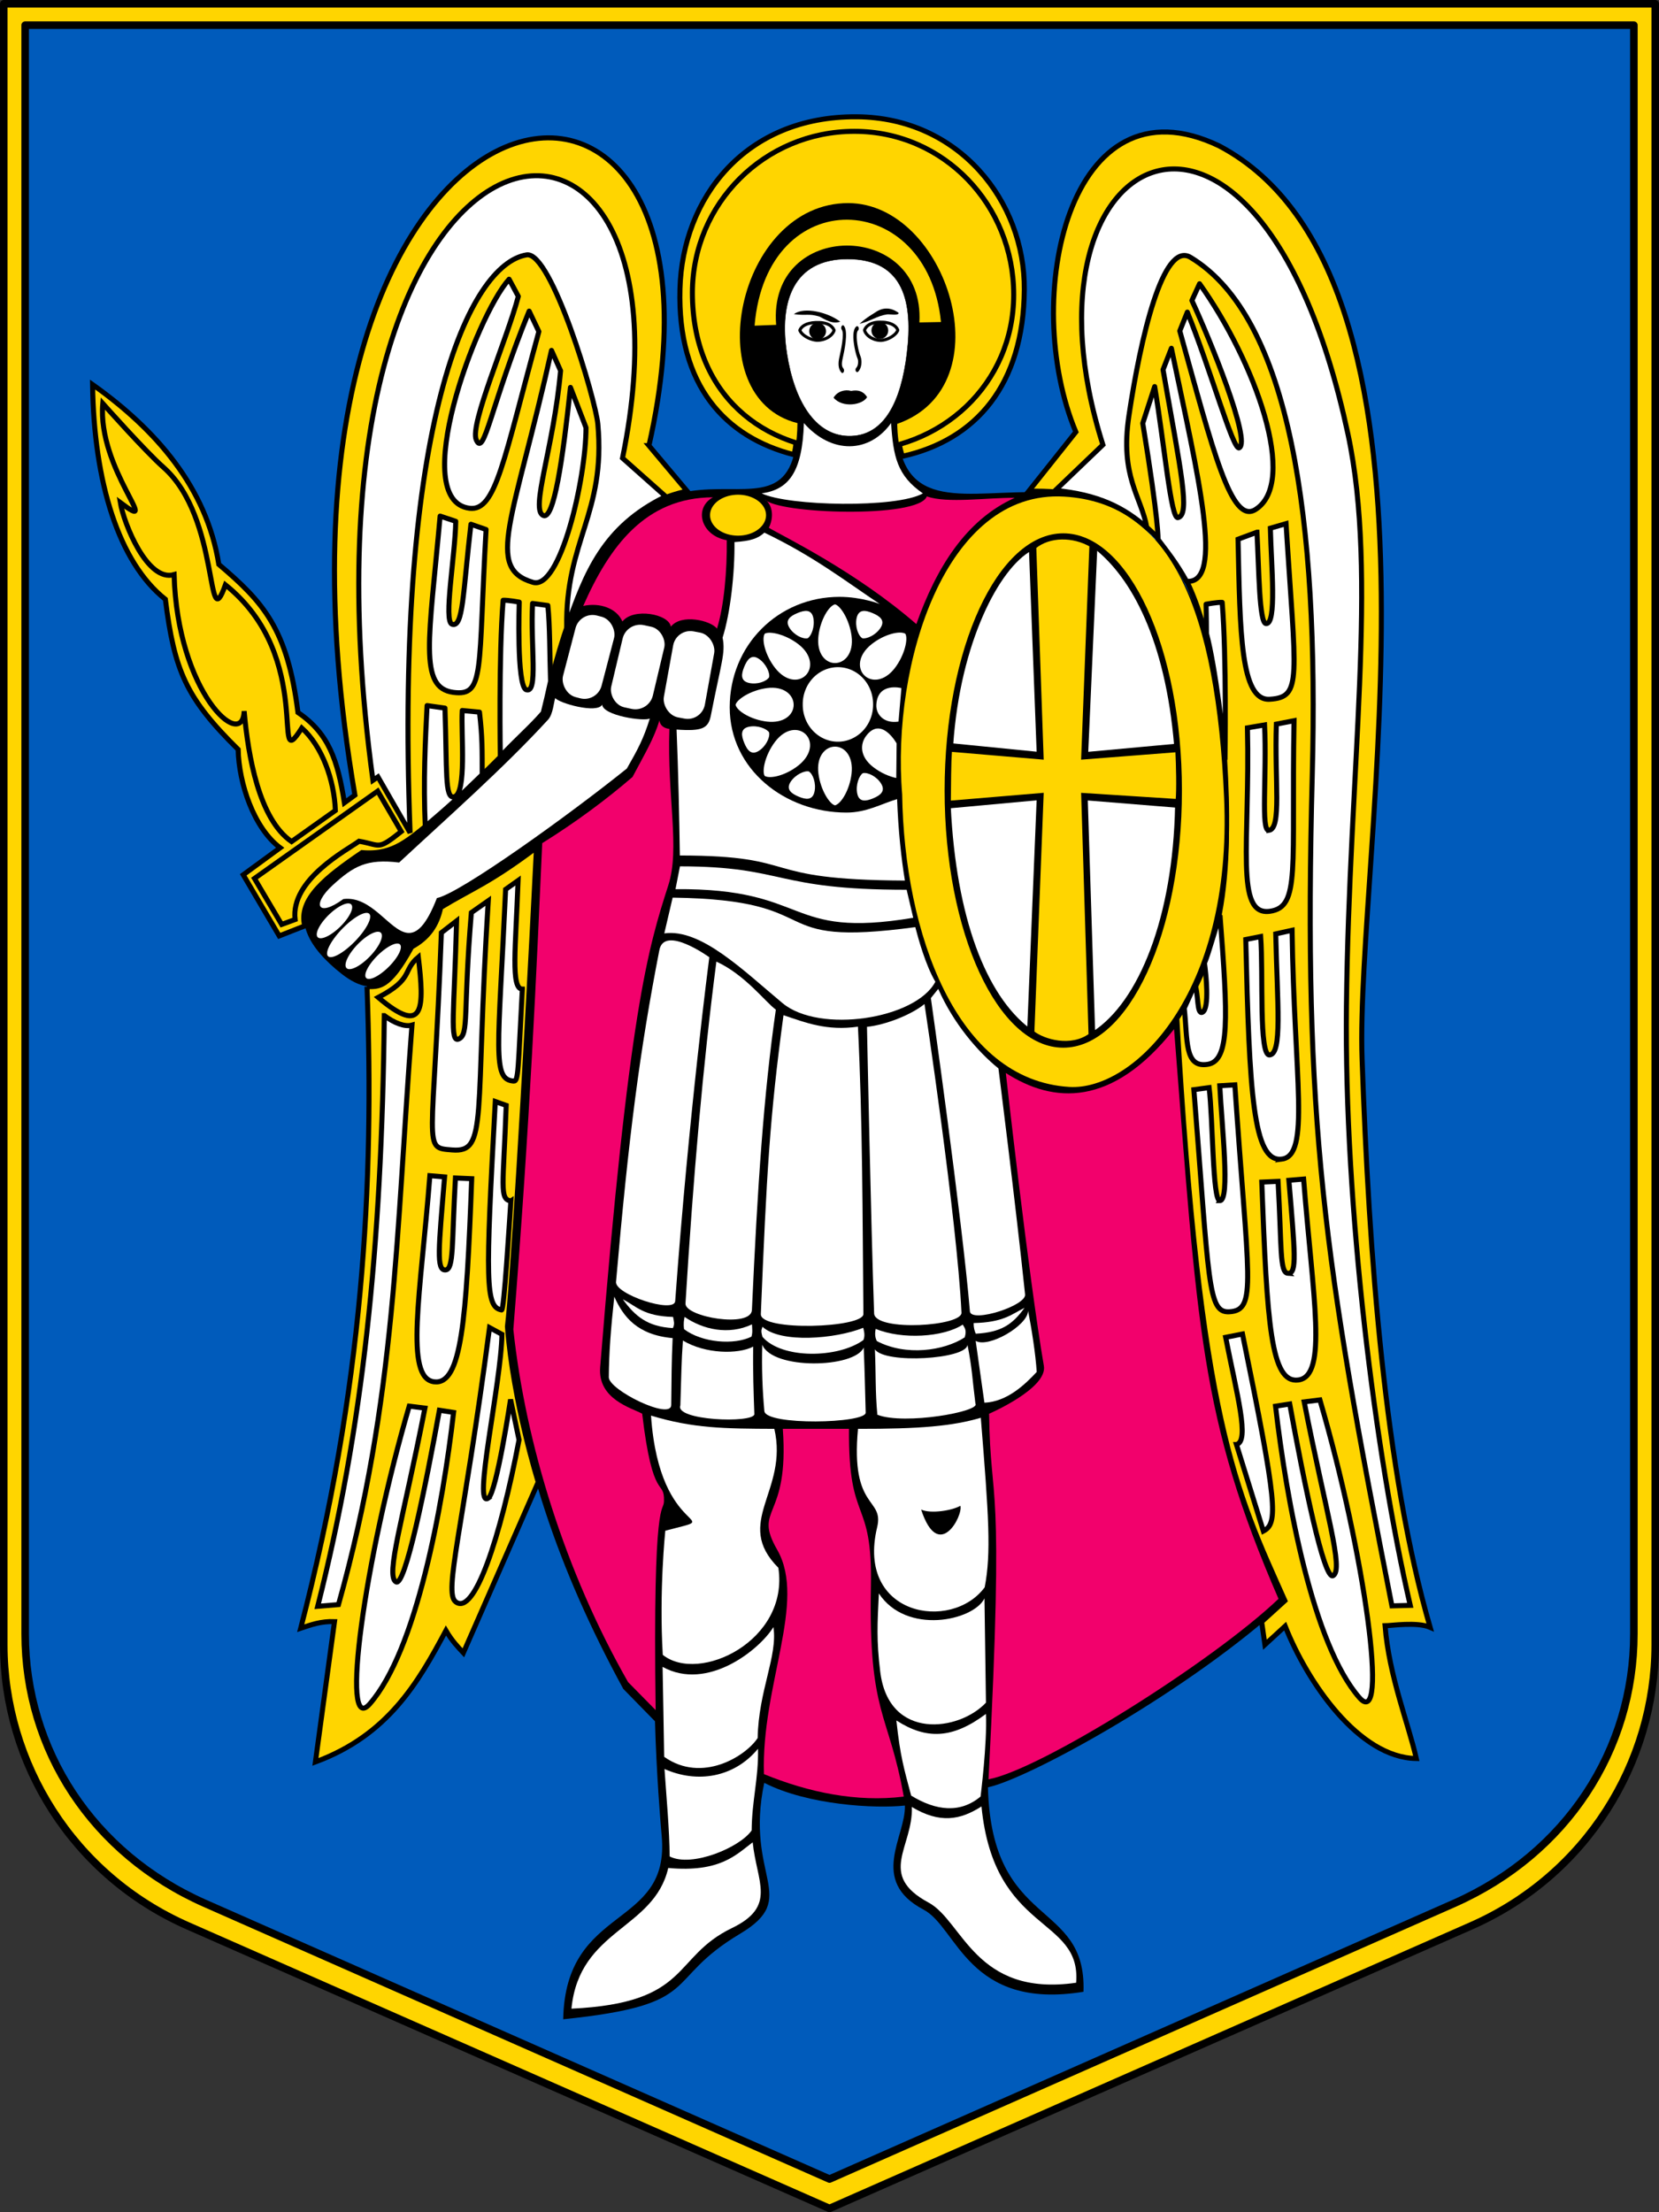 <?xml version="1.0" encoding="UTF-8" standalone="no"?>
<!-- Created with Inkscape (http://www.inkscape.org/) -->
<!DOCTYPE svg PUBLIC "-//W3C//DTD SVG 1.1//EN" "http://www.w3.org/Graphics/SVG/1.1/DTD/svg11.dtd" >
<svg xmlns:dc="http://purl.org/dc/elements/1.1/" xmlns:cc="http://creativecommons.org/ns#" xmlns:rdf="http://www.w3.org/1999/02/22-rdf-syntax-ns#" xmlns:svg="http://www.w3.org/2000/svg" xmlns="http://www.w3.org/2000/svg" version="1.1" width="330" height="440" id="svg2">
  <rect width="100%" height="100%" fill="#333333" stroke="none"/>
  <defs id="defs4" />
  <g transform="translate(-14.94,-14.877)" id="layer3">
    <g id="g3685">
      <path d="m 15.69,15.627 0,326.439 c 0.026,23.42 13.698,45.772 36.651,55.871 l 127.599,56.19 127.599,-56.19 c 22.954,-10.098 36.626,-32.451 36.651,-55.871 l 0,-326.439 z" id="path2839" style="fill:#ffd500;fill-opacity:1;stroke:#000000;stroke-width:1.5;stroke-linejoin:round;stroke-miterlimit:4;stroke-opacity:1;stroke-dasharray:none" />
      <path d="m 19.943,19.88 0,320 c 0.025,22.989 13.343,43.631 35.703,53.544 l 124.297,54.856 124.297,-54.856 c 22.36,-9.913 35.678,-30.555 35.703,-53.544 l 0,-320 z" id="path7710" style="fill:#005bbb;stroke:#000000;stroke-width:1.5;stroke-linejoin:round;stroke-miterlimit:4;stroke-opacity:1;stroke-dasharray:none" />
      <g transform="matrix(0.688,0,0,0.688,-4.604,-12.086)" id="g4065">
        <path d="m 276.153,72.952 c -32.491,-0.25 -50.435,23.672 -51.156,49.719 -0.777,28.047 13.174,42.935 32.969,47.969 0.669,-2.474 0.773,-5.157 0.825,-9.069 -29.257,-7.327 -17.345,-63.937 14.876,-63.851 28.4,0.076 45.649,53.065 14.267,64.07 0.084,3.983 0.476,6.759 1.369,9.319 21.327,-4.743 35.042,-20.707 35.256,-48.188 0.199,-25.555 -18.923,-49.742 -48.406,-49.969 z" id="path19-4" style="fill:#ffd500;fill-rule:evenodd;stroke:#000000;stroke-width:1.453;stroke-opacity:1" />
        <path d="m 275.421,77.156 c 25.928,0 46.07,21.344 46.07,47.21 0,25.86 -20.891,45.204 -46.82,45.204 -25.929,0 -46.077,-16.594 -46.077,-45.704 0,-25.866 20.897,-46.71 46.827,-46.71 z" id="path21" style="fill:#ffd500;fill-rule:evenodd;stroke:#000000;stroke-width:1.453;stroke-opacity:1" />
      </g>
      <path d="m 168.735,113.081 c 4.99,-3.398 5.909,-6.578 6.253,-11.961 5.582,4.371 12.668,3.708 17.202,0.803 0.554,6.105 2.312,8.79 7.07,10.906 -0.82,5.447 -29.074,5.781 -30.525,0.252 z" id="path25" style="fill:#ffffff;fill-rule:evenodd;stroke:none" />
      <path d="m 255.917,198.24 c 0,-0.833 -0.008,-6.612 1.319,-6.583 3.178,0.063 1.442,21.967 1.671,25.814 0.221,3.822 -0.352,4.798 -3.211,4.866 -6.496,0.151 -2.597,-19.071 -4.071,-30.162 -0.262,-1.928 1.646,-1.28 2.081,-0.926 1.507,1.237 0.958,19.778 1.499,19.825 0.852,0.072 0.827,-10.127 0.712,-12.833 z" id="path93" style="fill:#ffffff;fill-rule:evenodd" />
      <path d="m 219.552,112.596 9.389,-11.801 c -11.047,-26.38 -1.486,-71.273 28.518,-56.894 49.33,26.077 27.009,141.466 28.418,181.573 1.377,39.223 4.539,82.074 13.535,113.069 -2.581,-1.12 -7.832,-0.314 -8.962,-0.314 0.786,10.034 4.685,19.575 6.217,26.41 -11.386,-0.16 -21.627,-15.054 -26.09,-26.333 l -4.026,3.695 -0.649,-4.559 4.618,-4.197 c -9.84,-22.04 -16.904,-35.634 -21.491,-115.797 8.903,-13.129 11.536,-28.552 8.926,-55.881 -2.231,-23.352 -7.026,-49.911 -38.4,-48.97 z" id="path73" style="fill:#ffd500;fill-rule:evenodd;stroke:#000000;stroke-width:1;stroke-opacity:1" />
      <path d="m 267.352,180.029 c -1.656,0.258 -0.396,-10.973 -0.871,-20.968 l -3.404,0.582 c 0.528,22.9 -2.552,37.455 4.46,36.484 6.136,-0.849 4.283,-8.507 4.804,-37.906 l -3.514,0.681 c -0.368,11.376 1.082,20.729 -1.475,21.127 z" id="path65" style="fill:#ffffff;fill-rule:evenodd;stroke:#000000;stroke-width:1;stroke-opacity:1" />
      <path d="m 123.108,156.601 c -43.553,45.651 -26.443,16.477 -45.025,35.12 -5.574,5.592 -1.592,11.846 4.821,16.862 7.553,5.908 10.892,0.199 13.858,-5.423 3.442,-1.865 4.855,-4.219 5.722,-7.69 6.167,-3.669 11.278,-5.682 18.902,-11.795 -0.249,8.996 -4.481,85.897 -5.813,95.32 2.614,25.002 10.323,47.917 23.347,71.793 l 6.305,6.443 c 0.293,10.324 1.069,19.896 1.337,22.818 1.708,18.639 -19.15,13.432 -19.593,36.452 28.445,-2.935 19.415,-7.6 35.208,-17.025 12.117,-7.232 0.835,-11.203 4.783,-30.003 8.683,4.443 22.125,5.164 27.982,4.518 0.197,6.134 -7.233,14.945 3.711,20.703 6.758,3.556 8.802,20.075 31.81,16.337 0.636,-18.537 -18.274,-12.206 -19.007,-40.664 8.276,-1.758 40.59,-19.541 59.363,-36.951 -11.254,-23.56 -16.154,-35.906 -21.587,-115.868 10.802,-17.945 11.046,-33.985 9.534,-55.824 -10.416,-83.653 -64.583,-25.92 -65.358,-62.536 21.593,-7.573 9.839,-43.861 -9.703,-43.913 -22.171,-0.059 -30.121,38.765 -10.137,43.758 -0.445,32.948 -34.818,-16.649 -50.461,57.57 z" id="path101" style="fill:#000000;fill-rule:evenodd" />
      <path d="m 245.29,122.172 c 2.221,2.938 3.73,4.823 5.67,8.323 7.622,0.635 2.282,-20.981 -3.014,-46.347 l -1.661,4.26 c 3.565,20.254 5.459,28.855 2.967,29.423 -1.407,0.321 -2.638,-14.115 -4.63,-26.068 l -2.37,7.301 c 3.26,19.89 3.038,23.108 3.038,23.108 z" id="path57" style="fill:#ffffff;fill-rule:evenodd;stroke:#000000;stroke-width:1;stroke-linejoin:round;stroke-opacity:1" />
      <path d="m 249.617,80.698 c 6.654,23.937 10.231,38.537 15.048,35.524 8.624,-5.394 -0.083,-29.447 -11.115,-44.909 l -1.527,3.329 c 3.575,7.682 11.852,28.054 9.407,29.311 -1.196,0.615 -5.721,-15.694 -10.311,-26.997 z" id="path71" style="fill:#ffffff;fill-rule:evenodd;stroke:#000000;stroke-width:1;stroke-linejoin:round;stroke-opacity:1" />
      <path d="m 269.926,245.416 c -5.756,0.749 -6.465,-13.271 -7.184,-43.675 l 2.966,-0.59 c 0.537,7.707 -0.385,23.765 1.777,23.552 2.537,-0.25 1.536,-10.015 1.22,-24.081 l 3.248,-0.718 c 0.426,29.496 3.666,44.772 -2.028,45.513 z" id="path83" style="fill:#ffffff;fill-rule:evenodd;stroke:#000000;stroke-width:1;stroke-opacity:1" />
      <path d="m 257.581,253.681 c -1.455,-0.006 -1.35,-16.061 -2.129,-22.483 l -3.032,0.408 c 3.07,38.31 2.708,44.429 7.045,44.18 5.6,-0.321 3.77,-6.05 1.101,-45.137 l -2.994,0.184 c 0.382,7.74 2.113,22.856 0.009,22.849 z" id="path85" style="fill:#ffffff;fill-rule:evenodd;stroke:#000000;stroke-width:1;stroke-opacity:1" />
      <path d="m 260.89,302.186 5.354,17.22 c 2.973,-1.555 2.79,-5.232 -4.152,-39.203 l -3.352,0.661 c 2.252,11.433 4.829,20.648 2.15,21.322 z" id="path89" style="fill:#ffffff;fill-rule:evenodd;stroke:#000000;stroke-width:1;stroke-opacity:1" />
      <path d="m 254.524,206.438 c 0.882,-2.093 2.006,-6.425 3.091,-9.533 1.58,20.396 1.98,28.925 -2.418,29.655 -4.737,0.786 -3.987,-4.857 -4.692,-11.168 l 2.121,-4.673 c 0.748,1.886 0.332,6.031 1.492,5.491 1.457,-0.678 0.701,-7.81 0.406,-9.772 z" id="path97" style="fill:#ffffff;fill-rule:evenodd;stroke:#000000;stroke-width:1;stroke-opacity:1" />
      <path d="m 146.119,158.161 c 0,0 0.021,1.464 1.971,1.693 -0.459,13.647 2.147,23.778 -0.213,31.105 -4.043,12.554 -7.874,25.116 -13.554,95.852 -0.509,6.343 6.172,8.072 8.359,9.244 2.1,17.933 4.447,12.859 4.336,17.39 -0.061,2.5 -2.265,-2.195 -1.66,41.565 l -5.486,-5.576 c -12.463,-21.826 -20.37,-47.297 -22.821,-70.132 3.375,-42.071 4.602,-71.393 5.749,-96.727 6.714,-4.183 12.756,-8.681 17.963,-13.171 2.623,-4.938 4.235,-7.597 5.356,-11.243 z" id="path99" style="fill:#f2016c;fill-opacity:1;fill-rule:evenodd" />
      <path d="m 169.767,326.705 c 2.197,14.5 -15.772,23.093 -22.991,17.313 -0.753,-12.809 0.505,-24.69 0.505,-24.69 12.807,-3.389 -1.132,2.057 -2.844,-22.892 8.407,2.544 14.615,2.593 24.532,2.632 2.86,12.415 -8.236,18.572 0.799,27.636 z" id="path105" style="fill:#ffffff;fill-rule:evenodd;stroke:none" />
      <path d="m 146.739,346.409 c 0,0 0.313,16.956 0.313,17.89 7.539,5.34 16.232,-0.13 18.599,-3.739 0.162,-9.408 4.023,-16.348 3.13,-22.065 -2.726,4.48 -13.12,12.853 -22.041,7.913 z" id="path107" style="fill:#ffffff;fill-rule:evenodd;stroke:none" />
      <path d="m 165.721,362.694 c -4.796,5.786 -12.151,6.9 -18.601,4.025 0.396,5.826 0.978,12.05 1.032,17.397 4.383,2.25 14.007,-1.802 16.308,-5.183 0.028,-5.823 1.387,-10.384 1.261,-16.239 z" id="path109" style="fill:#ffffff;fill-rule:evenodd;stroke:none" />
      <path d="m 164.663,381.301 c -3.272,2.434 -6.43,6.045 -16.798,5.109 -2.847,12.302 -17.691,12.101 -19.256,27.982 23.835,-1.128 19.899,-10.219 31.922,-16.032 8.986,-4.345 4.935,-9.098 4.132,-17.058 z" id="path111" style="fill:#ffffff;fill-rule:evenodd;stroke:none" />
      <path d="m 210.037,296.866 c -5.665,1.667 -12.14,2.225 -24.427,2.202 -1.536,16.249 5.242,13.6 3.806,19.58 -4.237,17.65 14.806,20.863 21.395,11.934 1.308,-6.795 0.822,-14.03 -0.774,-33.716 z m -4.064,17.503 c 0.608,1.816 -4.305,11.443 -7.806,0.753 1.874,0.888 6.192,0.199 7.806,-0.753 z" id="path115" style="fill:#ffffff;fill-rule:evenodd" />
      <path d="m 189.757,331.8 c -0.289,6.072 -0.503,9.212 0.275,15.574 1.689,13.809 15.737,11.84 21.029,6.15 l -0.293,-20.739 c -2.2,4.476 -15.556,7.33 -21.011,-0.985 z" id="path117" style="fill:#ffffff;fill-rule:evenodd" />
      <path d="m 196.181,372.013 c -1.406,-5.331 -2.166,-7.725 -2.938,-14.944 5.939,3.812 11.112,3.707 17.814,-1.301 0.272,5.877 -1.069,16.433 -1.069,16.433 -4.033,3.384 -8.857,2.849 -13.807,-0.188 z" id="path119" style="fill:#ffffff;fill-rule:evenodd" />
      <path d="m 210.171,374.169 c 2.496,25.402 19.888,21.777 18.831,35.065 -20.077,2.896 -22.527,-12.274 -29.354,-15.944 -10.297,-5.535 -3.039,-11.056 -3.331,-19.014 5.565,3.337 9.63,2.612 13.853,-0.108 z" id="path121" style="fill:#ffffff;fill-rule:evenodd" />
      <path d="m 166.981,120.816 c -1.272,1.209 -2.858,1.675 -5.942,1.878 0.071,6.15 -0.814,14.129 -2.365,19.017 0.619,3.053 -0.287,5.009 -2.334,15.473 -0.497,2.542 -1.683,3.177 -6.819,2.798 0.341,8.058 0.552,18.037 0.652,25.048 24.839,0.033 14.718,4.842 44.769,4.989 -0.711,-4.282 -1.324,-9.913 -1.555,-16.2 -3.038,0.887 -6.028,2.675 -10.071,2.675 -12.225,0 -23.223,-8.581 -23.223,-20.937 0,-12.351 9.622,-21.969 21.847,-21.969 4.384,0 7.994,1.417 7.994,1.417 -6.439,-4.265 -12.971,-9.405 -22.952,-14.19 z" id="path127" style="fill:#ffffff;fill-rule:evenodd" />
      <path d="m 195.286,191.847 1.307,5.574 c -25.636,4.282 -20.272,-5.909 -47.287,-5.694 l 0.889,-4.538 c 21.049,0.019 18.511,4.668 45.09,4.657 z" id="path129" style="fill:#ffffff;fill-rule:evenodd" />
      <path d="m 148.742,193.41 -1.663,7.116 c 7.272,-1.025 15.726,7.379 23.516,13.868 7.342,6.116 26.49,3.183 30.402,-4.251 -1.946,-3.281 -3.409,-8.622 -3.991,-10.864 -31.092,4.192 -16.266,-5.438 -48.264,-5.869 z" id="path131" style="fill:#ffffff;fill-rule:evenodd" />
      <path d="m 185.599,219.076 c -6.169,0.883 -10.415,-0.797 -14.809,-2.281 -2.752,20.299 -3.357,31.509 -4.509,59.447 -0.143,3.473 20.406,2.753 20.403,-0.007 -0.181,-19.493 -0.151,-38.191 -1.086,-57.159 z" id="path133" style="fill:#ffffff;fill-rule:evenodd" />
      <path d="m 156.033,205.267 c 0,0 -9.011,-6.532 -9.946,-1.366 -3.908,20.08 -6.074,36.817 -8.601,65.842 -0.512,2.5 11.576,6.494 11.763,3.911 2.691,-37.143 6.784,-68.387 6.784,-68.387 z" id="path135" style="fill:#ffffff;fill-rule:evenodd" />
      <path d="m 164.766,282.714 c -3.039,1.575 -9.536,1.457 -13.985,-1.207 -0.311,4.202 -0.312,7.072 -0.508,12.896 -1.178,3.017 14.386,3.589 14.721,1.783 -0.151,-4.207 -0.311,-8.696 -0.229,-13.472 z" id="path137" style="fill:#ffffff;fill-rule:evenodd" />
      <path d="m 187.397,219.112 c 3.751,-0.391 8.853,-2.425 11.437,-4.539 0,0 6.463,42.671 7.356,61.325 0.377,2.761 -16.913,3.854 -17.372,0.301 -0.655,-18.54 -1.421,-57.087 -1.421,-57.087 z" id="path139" style="fill:#ffffff;fill-rule:evenodd" />
      <path d="m 200.104,213.393 1.468,-1.83 c 3.032,6.905 7.896,12.52 11.973,15.818 0,0 3.426,27.012 5.294,44.901 0.442,2.214 -10.461,5.736 -10.961,3.497 -1.532,-18.348 -7.774,-62.385 -7.774,-62.385 z" id="path141" style="fill:#ffffff;fill-rule:evenodd" />
      <path d="m 148.737,281.022 c -7.039,-0.639 -9.825,-4.243 -11.605,-8.247 -0.692,6.434 -1.057,11.215 -1.089,16.024 -0.017,2.552 12.375,8.63 12.415,5.533 0.073,-5.566 0.045,-8.139 0.279,-13.311 z" id="path143" style="fill:#ffffff;fill-rule:evenodd" />
      <path d="m 186.746,282.893 c -1.832,4.138 -18.159,4.464 -20.182,-0.56 -0.132,4.615 0.029,8.927 0.418,13.199 0.266,2.921 20.224,2.473 20.157,0.306 -0.147,-4.755 -0.167,-7.55 -0.393,-12.946 z" id="path145" style="fill:#ffffff;fill-rule:evenodd" />
      <path d="m 188.97,283.256 c 1.982,2.956 18.277,1.973 18.416,-0.913 0.967,4.924 0.918,6.464 1.581,11.725 1.049,1.54 -14.05,4.292 -19.506,2.202 -0.439,-4.646 -0.271,-8.131 -0.491,-13.014 z" id="path147" style="fill:#ffffff;fill-rule:evenodd" />
      <path d="m 209.016,281.567 c 2.513,1.508 10.348,-3.032 10.429,-5.966 0.672,3.401 1.499,8.604 1.713,12.152 -2.204,2.359 -5.833,5.937 -10.404,6.11 -0.647,-4.646 -1.09,-7.642 -1.737,-12.296 z" id="path149" style="fill:#ffffff;fill-rule:evenodd" />
      <path d="m 169.267,215.691 c -2.064,-1.491 -6.105,-6.931 -11.826,-9.556 -2.65,20.33 -4.629,43.1 -6.147,67.996 -0.164,2.688 13.048,4.949 13.214,1.293 1.124,-24.858 2.351,-42.99 4.759,-59.733 z" id="path151" style="fill:#ffffff;fill-rule:evenodd" />
      <g transform="matrix(0.609,0,0,0.626,16.083,-8.818)" id="g3775">
        <path d="m 270.853,248.52 c 3.174,0 6.15,-3.088 5.413,-8.601 -0.698,-5.196 -3.629,-9.641 -5.413,-10.056 -2.075,0.52 -4.814,5.051 -5.407,10.056 -0.653,5.519 2.239,8.601 5.407,8.601 z" id="path157" style="fill:#ffffff;fill-rule:evenodd" />
        <path d="m 257.352,261.796 c 0,-3.122 -3.142,-6.045 -8.753,-5.321 -5.281,0.685 -9.813,3.57 -10.228,5.321 0.527,2.042 5.137,4.735 10.228,5.321 5.618,0.64 8.753,-2.199 8.753,-5.321 z" id="path159" style="fill:#ffffff;fill-rule:evenodd" />
        <path d="m 270.853,275.073 c -3.168,0 -6.145,3.089 -5.407,8.601 0.698,5.196 3.622,9.648 5.407,10.057 2.074,-0.521 4.813,-5.045 5.413,-10.057 0.652,-5.518 -2.24,-8.601 -5.413,-8.601 z" id="path161" style="fill:#ffffff;fill-rule:evenodd" />
        <path d="m 284.359,261.796 c -0.16,3.118 2.57,6.046 7.24,5.321 l 0.941,-10.635 c 0,0 -7.805,-2.011 -8.181,5.314 z" id="path163" style="fill:#ffffff;fill-rule:evenodd" />
        <path d="m 261.303,252.405 c 2.246,-2.206 2.127,-6.454 -2.364,-9.839 -4.222,-3.188 -9.496,-4.3 -11.051,-3.352 -1.093,1.811 0.224,6.922 3.405,10.873 3.51,4.36 7.765,4.531 10.01,2.318 z" id="path165" style="fill:#ffffff;fill-rule:evenodd" />
        <path d="m 261.303,271.181 c -2.245,-2.206 -6.565,-2.087 -10.01,2.325 -3.247,4.156 -4.373,9.339 -3.405,10.873 1.838,1.074 7.033,-0.224 11.051,-3.352 4.438,-3.451 4.61,-7.639 2.364,-9.846 z" id="path167" style="fill:#ffffff;fill-rule:evenodd" />
        <path d="m 280.973,271.73 c -1.891,2.497 -2.121,6.454 2.371,9.846 2.461,1.862 5.286,3.016 7.521,3.464 l 0.119,-10.985 c 0,0 -5.033,-8.899 -10.011,-2.325 z" id="path169" style="fill:#ffffff;fill-rule:evenodd" />
        <path d="m 280.408,252.405 c 2.239,2.2 6.56,2.081 10.011,-2.325 3.24,-4.156 4.372,-9.345 3.411,-10.873 -1.844,-1.074 -7.047,0.224 -11.064,3.352 -4.426,3.445 -4.604,7.64 -2.358,9.846 z" id="path171" style="fill:#ffffff;fill-rule:evenodd" />
        <path d="m 258.57,232.648 c 2.285,-0.935 4.616,-1.35 5.209,1.535 0.566,2.713 -0.639,5.729 -1.838,6.454 -1.6,0.355 -4.498,-1.034 -5.946,-3.287 -1.594,-2.476 0.296,-3.78 2.575,-4.702 z" id="path173" style="fill:#ffffff;fill-rule:evenodd" />
        <path d="m 241.203,273.868 c -0.948,-2.239 -1.37,-4.538 1.567,-5.117 2.76,-0.553 5.828,0.632 6.56,1.811 0.362,1.567 -1.047,4.419 -3.339,5.842 -2.522,1.567 -3.84,-0.283 -4.788,-2.536 z" id="path175" style="fill:#ffffff;fill-rule:evenodd" />
        <path d="m 283.323,291.501 c -2.285,0.929 -4.617,1.343 -5.209,-1.541 -0.566,-2.72 0.639,-5.736 1.837,-6.454 1.601,-0.355 4.505,1.034 5.94,3.28 1.594,2.482 -0.29,3.78 -2.568,4.715 z" id="path177" style="fill:#ffffff;fill-rule:evenodd" />
        <path d="m 241.203,249.718 c 0.948,-2.246 2.292,-4.162 4.788,-2.536 2.351,1.535 3.675,4.498 3.339,5.848 -0.876,1.363 -3.925,2.391 -6.56,1.811 -2.916,-0.644 -2.515,-2.87 -1.567,-5.123 z" id="path181" style="fill:#ffffff;fill-rule:evenodd" />
        <path d="m 258.952,290.952 c -2.285,-0.935 -4.234,-2.259 -2.581,-4.715 1.554,-2.305 4.577,-3.603 5.946,-3.28 1.384,0.856 2.431,3.853 1.838,6.454 -0.652,2.864 -2.924,2.469 -5.203,1.541 z" id="path183" style="fill:#ffffff;fill-rule:evenodd" />
        <path d="m 283.135,232.648 c 2.292,0.929 4.228,2.252 2.581,4.709 -1.554,2.305 -4.576,3.603 -5.946,3.28 -1.383,-0.856 -2.437,-3.853 -1.844,-6.454 0.658,-2.859 2.924,-2.47 5.209,-1.535 z" id="path187" style="fill:#ffffff;fill-rule:evenodd" />
      </g>
      <g transform="matrix(0.688,0,0,0.688,-7.127,-15.297)" id="g3124">
        <path d="m 131.335,303.77 c -7.52,5.488 -9.152,1.522 -3.03,-4.053 6.047,-5.507 9.836,-7.637 19.162,-6.508 13.936,-12.952 30.273,-27.339 43.068,-41.305 1.444,-1.576 1.648,-5.068 2.073,-6.265 0.953,1.468 12.137,4.649 13.566,1.926 0.239,3.172 12.103,4.931 13.781,4.004 -1.863,5.953 -3.43,8.829 -6.636,14.452 -16.514,13.29 -48.192,36.101 -54.926,37.457 -3.118,8.009 -5.816,10.363 -8.517,10.067 -5.169,-0.568 -10.355,-10.842 -18.54,-9.776 z" id="path197" style="fill:#ffffff;fill-rule:evenodd" />
      </g>
      <path d="m 194.394,172.877 c 0.428,27.647 10.771,56.846 33.269,58.185 12.567,0.748 32.487,-18.199 30.769,-57.499 -1.618,-37.005 -10.291,-58.644 -31.82,-59.915 -23.656,-1.397 -34.368,33.343 -32.217,59.229 z m 32.046,-51.925 c 13.035,0 23.602,22.902 23.602,51.153 0,28.251 -10.567,51.153 -23.602,51.153 -13.035,0 -23.602,-22.902 -23.602,-51.153 0,-28.251 10.567,-51.153 23.602,-51.153 z" id="path213" style="fill:#ffd500;fill-rule:evenodd;stroke:none" />
      <g transform="matrix(0.688,0,0,0.688,-6.897,-13.233)" id="g3109">
        <path d="m 276.761,115.745 c 16.525,0 18.954,12.751 17.179,27.33 -1.667,13.693 -6.476,24.144 -17.013,23.843 -9.562,-0.273 -15.554,-10.163 -17.68,-23.843 -2.326,-14.96 1.822,-27.33 17.514,-27.33 z" id="path29" style="fill:#ffffff;fill-rule:evenodd;stroke:#000000;stroke-width:0.114;stroke-miterlimit:2.613" />
        <path d="m 280.243,134.486 c 2.143,-1.977 3.958,-2.867 4.887,-3.534 2.929,-1.847 5.406,-0.397 6.394,0.337 0.214,0.893 -2.595,0.352 -3.286,0.451 -2.882,0.403 -4.704,1.934 -7.995,2.747 z" id="path31" style="fill-rule:evenodd" />
        <path d="m 268.676,132.38 c 1.841,0.927 3.618,2.23 5.994,1.488 -3.324,-2.631 -10.39,-4.478 -13.4,-2.188 3.898,0.503 4.145,-0.269 7.405,0.7 z" id="path33" style="fill-rule:evenodd" />
        <path d="m 282.442,155.66 c -1.336,2.332 -7.171,3.199 -9.703,0.16 1.111,-1.868 3.353,-2.46 5.086,-1.95 2.161,-0.421 3.594,0.178 4.617,1.79 z" id="path37" />
        <path d="m 275.129,136.187 c -0.005,0 -0.005,0 -0.005,0 0.005,0 0.005,0 0.005,0 z m -0.005,0 c 0,-0.009 -0.006,-0.009 -0.006,-0.009 0.006,0 0.006,0 0.006,0.009 z m -0.006,-0.009 c -0.197,-0.265 -0.221,-0.713 -0.054,-1.022 0.173,-0.311 0.482,-0.356 0.685,-0.091 0.024,0.028 0.053,0.056 0.083,0.128 1.197,1.826 -0.018,7.304 -0.471,9.349 l -0.053,0.229 c -0.119,0.557 -0.184,1.087 -0.149,1.553 0.035,0.392 0.161,0.757 0.423,1.049 0.214,0.247 0.256,0.703 0.095,1.023 -0.161,0.329 -0.465,0.392 -0.679,0.146 -0.494,-0.549 -0.733,-1.26 -0.798,-2.027 v -0.009 c -0.059,-0.703 0.024,-1.451 0.179,-2.182 v -0.009 l 0.059,-0.237 v -0.009 c 0.399,-1.817 1.494,-6.737 0.691,-7.879 h -0.005 l -0.005,-0.012 z" id="path43" />
        <path d="m 278.475,137.582 c -0.125,2.232 0.637,5.592 1.18,6.872 l 0.005,0.008 c 0,0 0.013,0.026 0.013,0.033 0.042,0.109 0.078,0.228 0.107,0.353 0.024,0.143 0.048,0.279 0.06,0.413 0,0.008 0,0.008 0,0.008 0.042,0.716 -0.132,1.517 -0.56,1.945 -0.214,0.219 -0.262,0.641 -0.108,0.944 0.155,0.303 0.465,0.371 0.679,0.152 0.733,-0.733 1.03,-2.029 0.946,-3.166 v -0.01 c -0.018,-0.228 -0.048,-0.446 -0.089,-0.657 -0.042,-0.211 -0.107,-0.43 -0.178,-0.623 -0.013,-0.026 -0.024,-0.051 -0.035,-0.084 -0.006,-0.008 -0.006,-0.008 -0.006,-0.017 -0.482,-1.146 -1.149,-4.101 -1.041,-6.072 0.018,-0.345 0.059,-0.641 0.131,-0.876 0.048,-0.176 0.126,-0.303 0.208,-0.387 0.221,-0.176 0.31,-0.573 0.197,-0.893 -0.126,-0.338 -0.418,-0.472 -0.655,-0.303 -0.006,0 -0.089,0.068 -0.084,0.077 -0.249,0.235 -0.44,0.573 -0.565,0.994 h 0.005 l -0.209,1.288 z m 1.34,-1.196 c 0.012,-0.008 0.012,-0.017 0.005,-0.008 l -0.005,0.008 z m -1.34,1.196 c 0.024,-0.472 0.09,-0.909 0.208,-1.289 l -0.208,1.289 z" id="path45" />
        <path d="m 286.478,138.808 h -0.013 c 9.1e-4,0 9.1e-4,0 0.013,0 z m -0.012,0 c -0.53,0 -1.024,-0.075 -1.482,-0.199 -0.264,-0.075 -0.53,-0.169 -0.758,-0.275 -0.23,-0.1 -0.458,-0.225 -0.663,-0.362 -0.736,-0.474 -1.236,-1.074 -1.423,-1.649 0.072,-0.169 0.175,-0.324 0.284,-0.474 0.114,-0.156 0.259,-0.312 0.416,-0.443 0.843,-0.705 2.156,-1.031 3.639,-0.956 h 0.024 c 0.133,0 0.265,0 0.409,0.007 0.289,0.006 0.566,0.031 0.844,0.068 0.277,0.038 0.542,0.1 0.795,0.162 1.085,0.294 1.952,0.849 2.302,1.611 -0.049,0.106 -0.109,0.207 -0.193,0.319 -0.108,0.169 -0.253,0.331 -0.398,0.481 -0.843,0.843 -2.266,1.598 -3.784,1.71 h -0.012 z m -1.711,0.663 c 0.531,0.15 1.121,0.237 1.747,0.237 h 0.024 c 1.735,-0.137 3.374,-1.012 4.35,-1.973 0.205,-0.2 0.373,-0.406 0.506,-0.599 v -0.007 c 0.145,-0.206 0.253,-0.425 0.338,-0.636 v -0.007 l 0.012,-0.05 v -0.294 c -0.409,-1.142 -1.53,-1.936 -2.964,-2.316 -0.288,-0.075 -0.59,-0.137 -0.892,-0.181 -0.313,-0.044 -0.627,-0.075 -0.94,-0.081 -0.144,-0.007 -0.277,-0.007 -0.409,-0.007 -0.013,0 -0.013,0.007 -0.024,0 0,0 0,0 -0.013,0 -1.674,-0.075 -3.205,0.313 -4.205,1.161 -0.205,0.169 -0.398,0.369 -0.56,0.587 -0.162,0.218 -0.295,0.455 -0.41,0.711 v 0.007 c -0.005,0.025 -0.024,0.056 -0.042,0.113 l -0.018,0.268 c 0.199,0.818 0.856,1.686 1.838,2.323 0.242,0.156 0.494,0.3 0.783,0.418 0.276,0.131 0.578,0.237 0.879,0.325 z m 1.747,-5.913 c 0,0 0,0.007 -0.013,0 h 0.013 z m 0.024,0 c -0.013,0 -0.013,0 -0.024,0 h 0.024 z" id="path241" />
        <path d="m 286.119,133.949 c -1.345,0 -2.43,1.101 -2.43,2.453 0,1.346 1.084,2.447 2.43,2.447 1.333,0 2.429,-1.102 2.429,-2.447 0,-1.352 -1.096,-2.453 -2.429,-2.453 z" id="path243" style="fill-rule:evenodd" />
        <path d="m 267.969,138.803 c 0,0 0,0 0.006,0 -0.006,0 -0.006,0 -0.006,0 z m 0.005,0 c 0.544,-0.005 1.052,-0.076 1.519,-0.202 0.281,-0.07 0.545,-0.164 0.782,-0.267 0.242,-0.098 0.473,-0.223 0.682,-0.354 0.749,-0.463 1.267,-1.061 1.465,-1.616 -0.083,-0.164 -0.182,-0.327 -0.297,-0.468 -0.122,-0.153 -0.264,-0.299 -0.43,-0.435 -0.859,-0.696 -2.213,-1.007 -3.734,-0.936 h -0.033 c -0.132,0 -0.27,0 -0.407,0.005 -0.297,0.011 -0.589,0.033 -0.87,0.071 -0.286,0.038 -0.562,0.092 -0.815,0.158 -1.124,0.288 -2.009,0.832 -2.368,1.584 0.044,0.098 0.11,0.202 0.192,0.31 0.116,0.164 0.259,0.321 0.413,0.473 0.859,0.816 2.334,1.556 3.892,1.675 h 0.006 z m 1.751,0.642 c -0.544,0.147 -1.144,0.234 -1.784,0.234 h -0.033 c -1.778,-0.136 -3.469,-0.985 -4.46,-1.931 -0.209,-0.196 -0.385,-0.402 -0.528,-0.587 h 0.006 c -0.149,-0.207 -0.27,-0.419 -0.347,-0.631 v -0.005 l -0.017,-0.05 0.005,-0.288 c 0.413,-1.115 1.569,-1.899 3.04,-2.269 h 0.006 c 0.292,-0.076 0.6,-0.136 0.914,-0.179 0.313,-0.044 0.645,-0.07 0.969,-0.082 0.138,0 0.281,-0.006 0.424,0 0.006,0 0.012,0 0.012,0 0.011,0 0.011,0 0.017,0 1.729,-0.076 3.292,0.299 4.328,1.137 0.209,0.169 0.401,0.364 0.573,0.577 0.16,0.212 0.303,0.446 0.419,0.696 0.011,0.027 0.027,0.059 0.043,0.114 l 0.022,0.261 c -0.209,0.8 -0.881,1.654 -1.888,2.28 -0.242,0.147 -0.512,0.288 -0.803,0.413 -0.293,0.126 -0.596,0.23 -0.915,0.311 z m -1.794,-5.789 c 0.011,0 0.011,0 0.017,0 h -0.017 z m -0.012,0 c 0.006,0 0.012,0 0.012,0 h -0.012 z" id="path247" />
      </g>
      <path d="m 170.653,299.068 13.165,0 c -0.158,19.492 4.708,13.17 4.358,31.4 -0.495,25.771 3.523,24.758 6.537,41.744 -9.375,1.157 -18.962,-0.84 -27.81,-4.473 -0.573,-17.661 8.566,-34.269 2.638,-44.611 -4.913,-8.571 2.436,-5.754 1.112,-24.06 z" id="path3103" style="fill:#f2016c;fill-opacity:1;stroke:none" />
      <path d="m 211.571,368.772 c 10.359,-1.917 44.475,-23.311 57.685,-35.895 -15.65,-36.015 -16.116,-53.946 -20.78,-113.305 -12.366,15.63 -24.054,14.781 -33.464,8.716 0,0 4.529,40.556 7.569,58.258 0.77,4.486 -10.895,9.519 -10.895,9.519 0.254,19.37 3.13,10.052 -0.115,72.708 z" id="path3873" style="fill:#f2016c;fill-opacity:1;stroke:none" />
      <path d="m 224.863,112.408 9.46,-9.059 c -19.005,-59.83 31.097,-84.54 48.753,-2.106 6.029,28.147 0.228,66.344 -0.312,113.738 -0.458,40.223 5.814,89.556 12.697,119.196 l -3.646,0.1 c -13.515,-68.812 -17.669,-95.886 -15.843,-165.363 1.333,-50.716 -4.381,-90.881 -24.225,-102.853 -5.502,-3.32 -9.968,16.232 -12.247,31.489 -1.815,12.155 2.435,16.012 3.58,22.298 -4.607,-4.053 -9.618,-6.573 -18.217,-7.44 z" id="path75" style="fill:#ffffff;fill-rule:evenodd;stroke:#000000;stroke-width:1;stroke-opacity:1" />
      <path d="m 281,243.167 a 10.167,10.667 0 1 1 -20.333,0 10.167,10.667 0 1 1 20.333,0 z" transform="matrix(0.688,0,0,0.688,-4.719,-12.315)" id="path3104" style="fill:#ffffff;fill-opacity:1;stroke:none" />
      <path d="m 167.075,114.179 c 1.62,1.172 1.809,3.644 0.795,5.669 2.602,1.583 17.176,8.571 29.343,19.159 3.921,-11.041 9.736,-20.681 19.576,-25.115 -5.409,-0.057 -13.469,1.159 -17.489,-0.287 -1.61,4.463 -30.004,3.482 -32.226,0.573 z" id="path3106" style="fill:#f2016c;fill-opacity:1;stroke:none" />
      <path d="m 130.95,135.395 c 5.224,-11.877 12.388,-21.56 25.803,-21.606 -3.894,2.184 -2.372,7.634 2.752,8.533 0.081,5.949 -0.546,13.163 -1.95,17.592 -1.173,-1.61 -7.105,-3.043 -9.175,-0.39 -0.339,-2.538 -7.465,-3.836 -9.633,-1.032 -1.105,-2.632 -4.518,-3.823 -7.798,-3.096 z" id="path3876" style="fill:#f2016c;fill-opacity:1;stroke:none" />
      <rect width="8.299" height="17.387" rx="3.499" ry="3.499" x="171.926" y="109.757" transform="matrix(0.983,0.185,-0.178,0.984,0,0)" id="rect3878" style="fill:#ffffff;fill-opacity:1;stroke:none" />
      <rect width="8.471" height="16.797" rx="3.498" ry="3.497" x="167.887" y="105.738" transform="matrix(0.977,0.212,-0.231,0.973,0,0)" id="rect3878-1" style="fill:#ffffff;fill-opacity:1;stroke:none" />
      <rect width="7.916" height="16.78" rx="3.495" ry="3.495" x="160.591" y="99.4" transform="matrix(0.968,0.251,-0.253,0.967,0,0)" id="rect3878-1-7" style="fill:#ffffff;fill-opacity:1;stroke:none" />
      <path d="m 134.167,305.167 a 6.583,3.333 0 1 1 -13.167,0 6.583,3.333 0 1 1 13.167,0 z" transform="matrix(0.534,-0.429,0.061,0.602,-5.275,69.047)" id="path3916" style="fill:#ffffff;fill-opacity:1;stroke:none" />
      <path d="m 135.149,305.167 a 7.566,3.333 0 1 1 -15.132,0 7.566,3.333 0 1 1 15.132,0 z" transform="matrix(0.565,-0.51,0.111,0.634,-21.666,72.437)" id="path3916-4" style="fill:#ffffff;fill-opacity:1;stroke:none" />
      <path d="m 134.167,305.167 a 6.583,3.333 0 1 1 -13.167,0 6.583,3.333 0 1 1 13.167,0 z" transform="matrix(0.548,-0.468,0.084,0.624,-8.261,73.201)" id="path3916-0" style="fill:#ffffff;fill-opacity:1;stroke:none" />
      <path d="m 134.167,305.167 a 6.583,3.166 0 1 1 -13.167,0 6.583,3.166 0 1 1 13.167,0 z" transform="matrix(0.536,-0.448,0.075,0.607,-0.128,77.983)" id="path3916-9" style="fill:#ffffff;fill-opacity:1;stroke:none" />
      <path d="m 144.024,103.513 7.569,9.014 c -9.151,2.338 -20.297,6.669 -28.487,43.969 -7.711,8.247 -14.212,14.559 -21.468,21.056 -5.346,4.291 -8.282,7.451 -14.687,6.903 -7.116,4.843 -12.723,9.218 -11.391,14.58 l -5.076,1.992 -7.162,-12.156 7.345,-5.37 C 65.416,179.562 62.456,170.677 62.312,163.944 51.887,153.657 49.628,148.269 47.835,134.075 38.561,126.735 33.605,110.739 33.355,91.367 45.95,100.309 56.026,111.84 58.467,127.132 c 8.741,7.423 13.646,12.697 15.739,29.453 6.155,4.171 7.908,9.519 9.244,17.963 l 2.085,-1.528 C 59.741,22.343 166.146,5.756 144.024,103.513 z" id="path3976" style="fill:#ffd500;stroke:#000000;stroke-width:1;stroke-opacity:1" />
      <path d="m 115.022,134.269 c -0.903,10.888 -0.561,31.108 -0.561,31.108 3.603,-3.827 5.969,-5.777 8.533,-8.721 0.459,-1.794 0.885,-3.666 1.46,-6.259 -0.177,-5.488 -0.125,-11.116 -0.54,-15.088 l -3.04,-0.408 c -0.44,8.24 1.161,17.97 -1.253,17.169 -1.961,-0.651 -1.395,-17.437 -1.395,-17.437 0,0 -2.253,-0.419 -3.204,-0.365 z" id="path67" style="fill:#ffffff;fill-rule:evenodd;stroke:#000000;stroke-width:1;stroke-linejoin:round;stroke-opacity:1" />
      <path d="m 108.357,115.971 c 5.227,0.637 6.773,-9.629 13.772,-35.141 l -1.935,-4.072 c -7.627,18.694 -8.958,29.244 -10.526,25.593 -1.32,-3.074 6.153,-20.061 8.374,-28.528 l -1.837,-3.414 c -6.651,7.418 -20.115,44.066 -7.847,45.561 z" id="path55" style="fill:#ffffff;fill-rule:evenodd;stroke:#000000;stroke-width:1;stroke-linejoin:round;stroke-opacity:1" />
      <path d="m 120.961,130.702 c 5.408,1.593 10.546,-20.537 10.544,-30.77 l -3.092,-8.004 c -1.561,14.659 -3.315,26.306 -5.375,25.49 -2.719,-1.076 2.053,-13.452 3.408,-28.805 l -1.805,-4.044 c -7.609,34.038 -13.293,43.302 -3.68,46.134 z" id="path53" style="fill:#ffffff;fill-rule:evenodd;stroke:#000000;stroke-width:1;stroke-linejoin:round;stroke-opacity:1" />
      <g transform="matrix(0.688,0,0,0.688,-4.753,-12.201)" id="g3876">
        <path d="m 110.055,306.602 -7.858,-13.291 35.628,-25.248 6.809,11.684 c -7.002,5.554 -5.762,3.92 -12.196,2.804 -3.499,2.544 -19.866,11.052 -18.496,22.632 z" id="path193" style="fill:#ffd500;fill-rule:evenodd;stroke:#000000;stroke-width:1.453;stroke-opacity:1" />
      </g>
      <path d="m 283.809,243.167 a 12.976,8.91 0 1 1 -25.952,0 12.976,8.91 0 1 1 25.952,0 z" transform="matrix(0.429,0,0,0.457,45.562,6.218)" id="path3104-4" style="fill:#ffd500;fill-opacity:1;stroke:none" />
      <path d="m 147.369,113.636 -8.601,-7.644 C 156.666,18.545 69.821,28.286 89.121,170.079 l 1.003,-0.682 6.388,11.113 C 93.414,98.897 108.301,67.453 119.686,65.571 c 4.92,-0.813 13.739,28.808 14.176,33.665 1.606,17.846 -6.499,23.158 -6.193,40.46 3.799,-10.795 7.275,-20.002 19.699,-26.059 z" id="path3978" style="fill:#ffffff;stroke:#000000;stroke-width:1;stroke-opacity:1" />
      <path d="m 102.486,117.525 c -2.188,24.476 -4.329,34.147 2.641,35.062 6.296,0.826 4.897,-4.291 6.502,-32.388 l -3.015,-1.051 c -1.606,13.876 -1.543,20.627 -3.757,19.886 -1.726,-0.578 0.608,-13.524 0.741,-20.469 z" id="path51" style="fill:#ffffff;fill-rule:evenodd;stroke:#000000;stroke-width:1;stroke-linejoin:round;stroke-opacity:1" />
      <path d="m 99.892,155.215 c -0.353,7.031 -0.764,14.931 -0.359,24.057 5.348,-4.556 7.082,-6.21 11.323,-10.321 -0.004,-4.985 0.044,-7.307 -0.538,-12.434 l -3.435,-0.326 c -0.267,4.659 0.941,16.547 -1.61,17.169 -1.918,0.468 -1.395,-5.312 -1.824,-17.646 z" id="path67-1" style="fill:#ffffff;fill-rule:evenodd;stroke:#000000;stroke-width:1;stroke-linejoin:round;stroke-opacity:1" />
      <path d="m 87.944,211.13 c 2.265,-0.101 4.206,0.63 8.876,-7.913 3.282,-1.811 5.02,-4.271 5.78,-7.844 6.21,-3.792 9.532,-4.76 19.06,-11.927 -2.572,51.562 -4.828,87.146 -5.78,95.272 1.12,14.972 6.124,30.924 6.124,30.924 l -14.894,33.972 c -1.123,-1.206 -2.236,-2.336 -3.469,-4.43 C 98.101,349.57 92.083,360.002 77.68,365.317 l 3.799,-27.911 c -2.701,-0.098 -4.688,0.639 -6.723,1.319 C 87.192,290.94 89.415,250.712 87.944,211.13 z" id="path3124" style="fill:#ffd500;stroke:#000000;stroke-width:1;stroke-opacity:1" />
      <path d="m 102.735,200.388 c -1.613,43.598 -3.873,42.71 2.143,43.208 7.189,0.596 4.472,-6.376 7.184,-49.564 l -3.363,2.356 c -1.674,20.089 -0.416,24.209 -2.519,25.142 -1.823,0.808 -0.895,-5.482 -0.414,-23.489 z" id="path69" style="fill:#ffffff;fill-rule:evenodd;stroke:#000000;stroke-width:1;stroke-opacity:1" />
      <path d="m 103.565,267.461 c 1.678,-0.125 1.224,-5.149 1.966,-18.287 l 3.24,0.143 c -1.057,28.279 -2.031,41.062 -7.471,40.396 -5.952,-0.729 -2.697,-17.491 -0.852,-40.998 l 2.929,0.245 c -1.188,14.324 -1.678,18.64 0.189,18.501 z" id="path59" style="fill:#ffffff;fill-rule:evenodd;stroke:#000000;stroke-width:1;stroke-opacity:1" />
      <path d="m 112.093,312.826 c 1.636,-1.221 4.404,-19.597 4.404,-19.597 l 1.69,8.037 c -3.733,19.581 -8.925,35.17 -12.631,32.18 -2.381,-1.92 1.488,-14.375 6.763,-54.514 l 2.463,1.335 c -0.135,9.742 -5.94,34.985 -2.689,32.559 z" id="path63" style="fill:#ffffff;fill-rule:evenodd;stroke:#000000;stroke-width:1;stroke-opacity:1" />
      <path d="m 93.71,329.512 c 1.814,1.044 5.847,-18.784 8.637,-34.145 l 2.819,0.44 c -2.179,18.863 -7.421,47.382 -16.675,57.966 -5.972,6.83 -1.058,-28.834 7.852,-59.218 l 3.125,0.39 c -4.302,21.957 -7.906,33.332 -5.759,34.567 z" id="path61" style="fill:#ffffff;fill-rule:evenodd;stroke:#000000;stroke-width:1;stroke-opacity:1" />
      <path d="m 91.385,216.876 c 1.912,1.434 4.036,2.304 5.505,1.892 -3.146,40.809 -3.124,74.335 -14.622,115.255 l -4.129,0.344 c 8.955,-35.418 12.746,-71.012 13.246,-117.491 z" id="path3894" style="fill:#ffffff;stroke:#000000;stroke-width:1;stroke-opacity:1" />
      <path d="m 116.557,253.746 c -2.315,-0.377 -1.5,-2.835 -0.926,-19.006 l -2.17,-0.777 c -1.962,35.979 -1.983,40.922 1.262,41.457 0.486,0.08 1.541,-17.424 1.835,-21.675 z" id="path3109" style="fill:#ffffff;stroke:#000000;stroke-width:1;stroke-opacity:1" />
      <path d="m 118.842,211.608 c -2.327,-0.015 -1.336,-8.297 -0.845,-21.597 l -2.481,1.757 c -1.453,32.095 -2.733,37.818 1.606,38.132 0.987,0.071 0.853,-2.459 1.72,-18.292 z" id="path3109-1" style="fill:#ffffff;stroke:#000000;stroke-width:1;stroke-opacity:1" />
      <path d="m 90.181,213.264 c 7.113,-3.718 4.76,-5.33 7.97,-8.028 1.202,10.121 1.258,15.848 -7.97,8.028 z" id="path3897" style="fill:#ffd500;stroke:#000000;stroke-width:1;stroke-opacity:1" />
      <path d="m 264.968,120.73 -3.764,1.396 c 0.404,18.586 0.483,32.18 6.29,31.831 6.571,-0.395 5.186,-4.049 3.258,-34.93 l -3.119,0.908 c 0.181,7.487 1.315,19.14 -0.867,18.978 -1.349,-0.101 -1.397,-10.659 -1.798,-18.183 z" id="path51-1" style="fill:#ffffff;fill-rule:evenodd;stroke:#000000;stroke-width:1;stroke-opacity:1" />
      <path d="m 219.954,124.087 c -6.59,3.618 -14.361,18.531 -15.753,38.963 l 17.301,1.72 z" id="path3932" style="fill:#ffffff;fill-opacity:1;stroke:#000000;stroke-width:0.688;stroke-opacity:1" />
      <path d="m 232.873,123.739 -1.823,41.049 17.79,-1.634 c -1.77,-21.074 -8.501,-33.523 -15.966,-39.415 z" id="path3932-0" style="fill:#ffffff;fill-opacity:1;stroke:#000000;stroke-width:0.688;stroke-opacity:1" />
      <path d="m 230.964,173.716 1.479,46.67 c 9.387,-6.033 16.165,-23.069 16.584,-45.208 z" id="rect3934" style="fill:#ffffff;fill-opacity:1;stroke:#000000;stroke-width:0.688;stroke-opacity:1" />
      <path d="m 203.715,175.315 c 1.085,22.144 7.019,37.706 15.895,44.416 l 1.892,-46.05 z" id="path3932-0-8" style="fill:#ffffff;fill-opacity:1;stroke:#000000;stroke-width:0.688;stroke-opacity:1" />
      <path d="m 203.972,164.047 18.216,1.548 -1.462,-41.907 c 2.971,-2.431 7.712,-2.401 11.257,-0.345 l -1.634,42.253 18.73,-1.462 c 0.147,2.888 0.263,7.764 0.052,10.007 l -18.782,-1.204 1.462,47.799 c -3.786,2.771 -9.258,1.231 -11.462,-0.516 l 1.839,-47.283 -18.457,1.548 c 0.08,-9.828 0.16,-8.719 0.24,-10.437 z" id="path4041" style="fill:#ffd500;stroke:#000000;stroke-width:0.688;stroke-opacity:1" />
      <path d="m 174.85,99.022 c 5.499,6.247 13.017,6.053 17.34,0 0.432,6.669 1.212,10.474 6.33,13.987 -5.182,2.976 -26.805,2.546 -32.065,0 5.248,-0.758 8.081,-4.004 8.395,-13.987 z" id="path4141" style="fill:#ffffff;stroke:none" />
      <path d="m 165.037,79.653 c 2.369,-28.568 34.431,-27.395 37.076,-0.729 l -4.29,0.081 C 198.951,58.629 167.6,58.452 169.328,79.491 z" id="path4143" style="fill:#ffd500;stroke:none" />
      <path d="m 138.836,273.313 c 2.411,3.32 4.869,5.431 9.951,5.716 0.404,-0.847 0.188,-1.376 0.037,-2.223 -5.926,-0.146 -7.328,-2.16 -9.988,-3.493 z" id="path4145" style="fill:#ffffff;stroke:none" />
      <path d="m 218.744,274.991 c -2.411,3.32 -4.625,4.87 -9.707,5.155 -0.265,-0.582 -0.44,-1.254 -0.424,-2.117 5.926,-0.146 7.471,-1.705 10.131,-3.038 z" id="path4145-1" style="fill:#ffffff;stroke:none" />
      <path d="m 151.116,276.806 c 3.627,2.488 8.722,3.687 13.407,1.482 0.033,1.023 0.158,1.517 -0.1,2.435 -3.39,1.723 -9.85,1.231 -13.412,-1.482 -0.153,-1.188 -0.015,-1.794 0.106,-2.435 z" id="path4165" style="fill:#ffffff;stroke:none" />
      <path d="m 166.607,278.759 c 3.586,3.35 14.545,2.427 20.04,0.212 0.213,0.812 0.379,1.623 0.036,2.435 -5.012,3.636 -16.202,3.841 -20.076,-0.635 -0.398,-1.408 -0.139,-1.409 3e-5,-2.011 z" id="path4165-7" style="fill:#ffffff;stroke:none" />
      <path d="m 189.129,279.182 c 5.215,2.171 13.475,1.676 17.313,-0.847 0.375,0.638 0.835,1.085 0.392,2.541 -4.131,2.676 -11.681,3.772 -17.467,0.741 -0.365,-0.669 -0.438,-1.483 -0.238,-2.435 z" id="path4165-1" style="fill:#ffffff;stroke:none" />
      <path d="m 177.577,79.069 c -0.925,0 -1.672,0.757 -1.672,1.688 0,0.926 0.746,1.683 1.672,1.683 0.917,0 1.671,-0.758 1.671,-1.683 0,-0.931 -0.754,-1.688 -1.671,-1.688 z" id="path243-1" style="fill-rule:evenodd" />
      <path d="m 271.131,268.135 c -1.678,-0.125 -1.224,-5.149 -1.966,-18.287 l -3.24,0.143 c 1.057,28.279 1.802,40.03 7.242,39.364 5.952,-0.729 2.927,-16.459 1.082,-39.966 l -2.929,0.245 c 1.188,14.324 1.678,18.64 -0.189,18.501 z" id="path59-1" style="fill:#ffffff;fill-rule:evenodd;stroke:#000000;stroke-width:1;stroke-opacity:1" />
      <path d="m 280.122,328.27 c -1.814,1.044 -5.847,-18.784 -8.637,-34.145 l -2.819,0.44 c 2.179,18.863 7.421,47.382 16.675,57.966 5.972,6.83 1.058,-28.834 -7.852,-59.218 l -3.125,0.39 c 4.302,21.957 7.906,33.332 5.759,34.567 z" id="path61-6" style="fill:#ffffff;fill-rule:evenodd;stroke:#000000;stroke-width:1;stroke-opacity:1" />
      <path d="m 258.048,134.688 c 0.903,10.888 0.561,31.108 0.561,31.108 -0.232,-3.717 -1.863,-18.032 -3.689,-24.935 0.001,-2.92 -0.076,-5.809 -0.076,-5.809 0,0 2.253,-0.419 3.204,-0.365 z" id="path67-8" style="fill:#ffffff;fill-rule:evenodd;stroke:#000000;stroke-width:1;stroke-linejoin:round;stroke-opacity:1" />
      <path d="m 47.421,107.798 c 11.457,10.089 8.405,34.416 12.359,23.399 18.175,14.566 8.721,38.697 15.196,28.478 4.006,3.6 6.442,10.255 6.673,16.408 l -8.715,6.184 c -6.456,-4.467 -8.638,-16.928 -9.428,-25.949 -0.262,8.13 -13.296,-3.702 -13.935,-27.156 -5.306,1.565 -10.007,-10.163 -10.696,-14.314 8.728,6.541 -4.631,-6.726 -3.487,-19.718 0,0 8.497,9.553 12.033,12.667 z" id="path2971-8-2" style="fill:#ffd500;fill-rule:evenodd;stroke:#000000;stroke-opacity:1" />
    </g>
  </g>
</svg>
